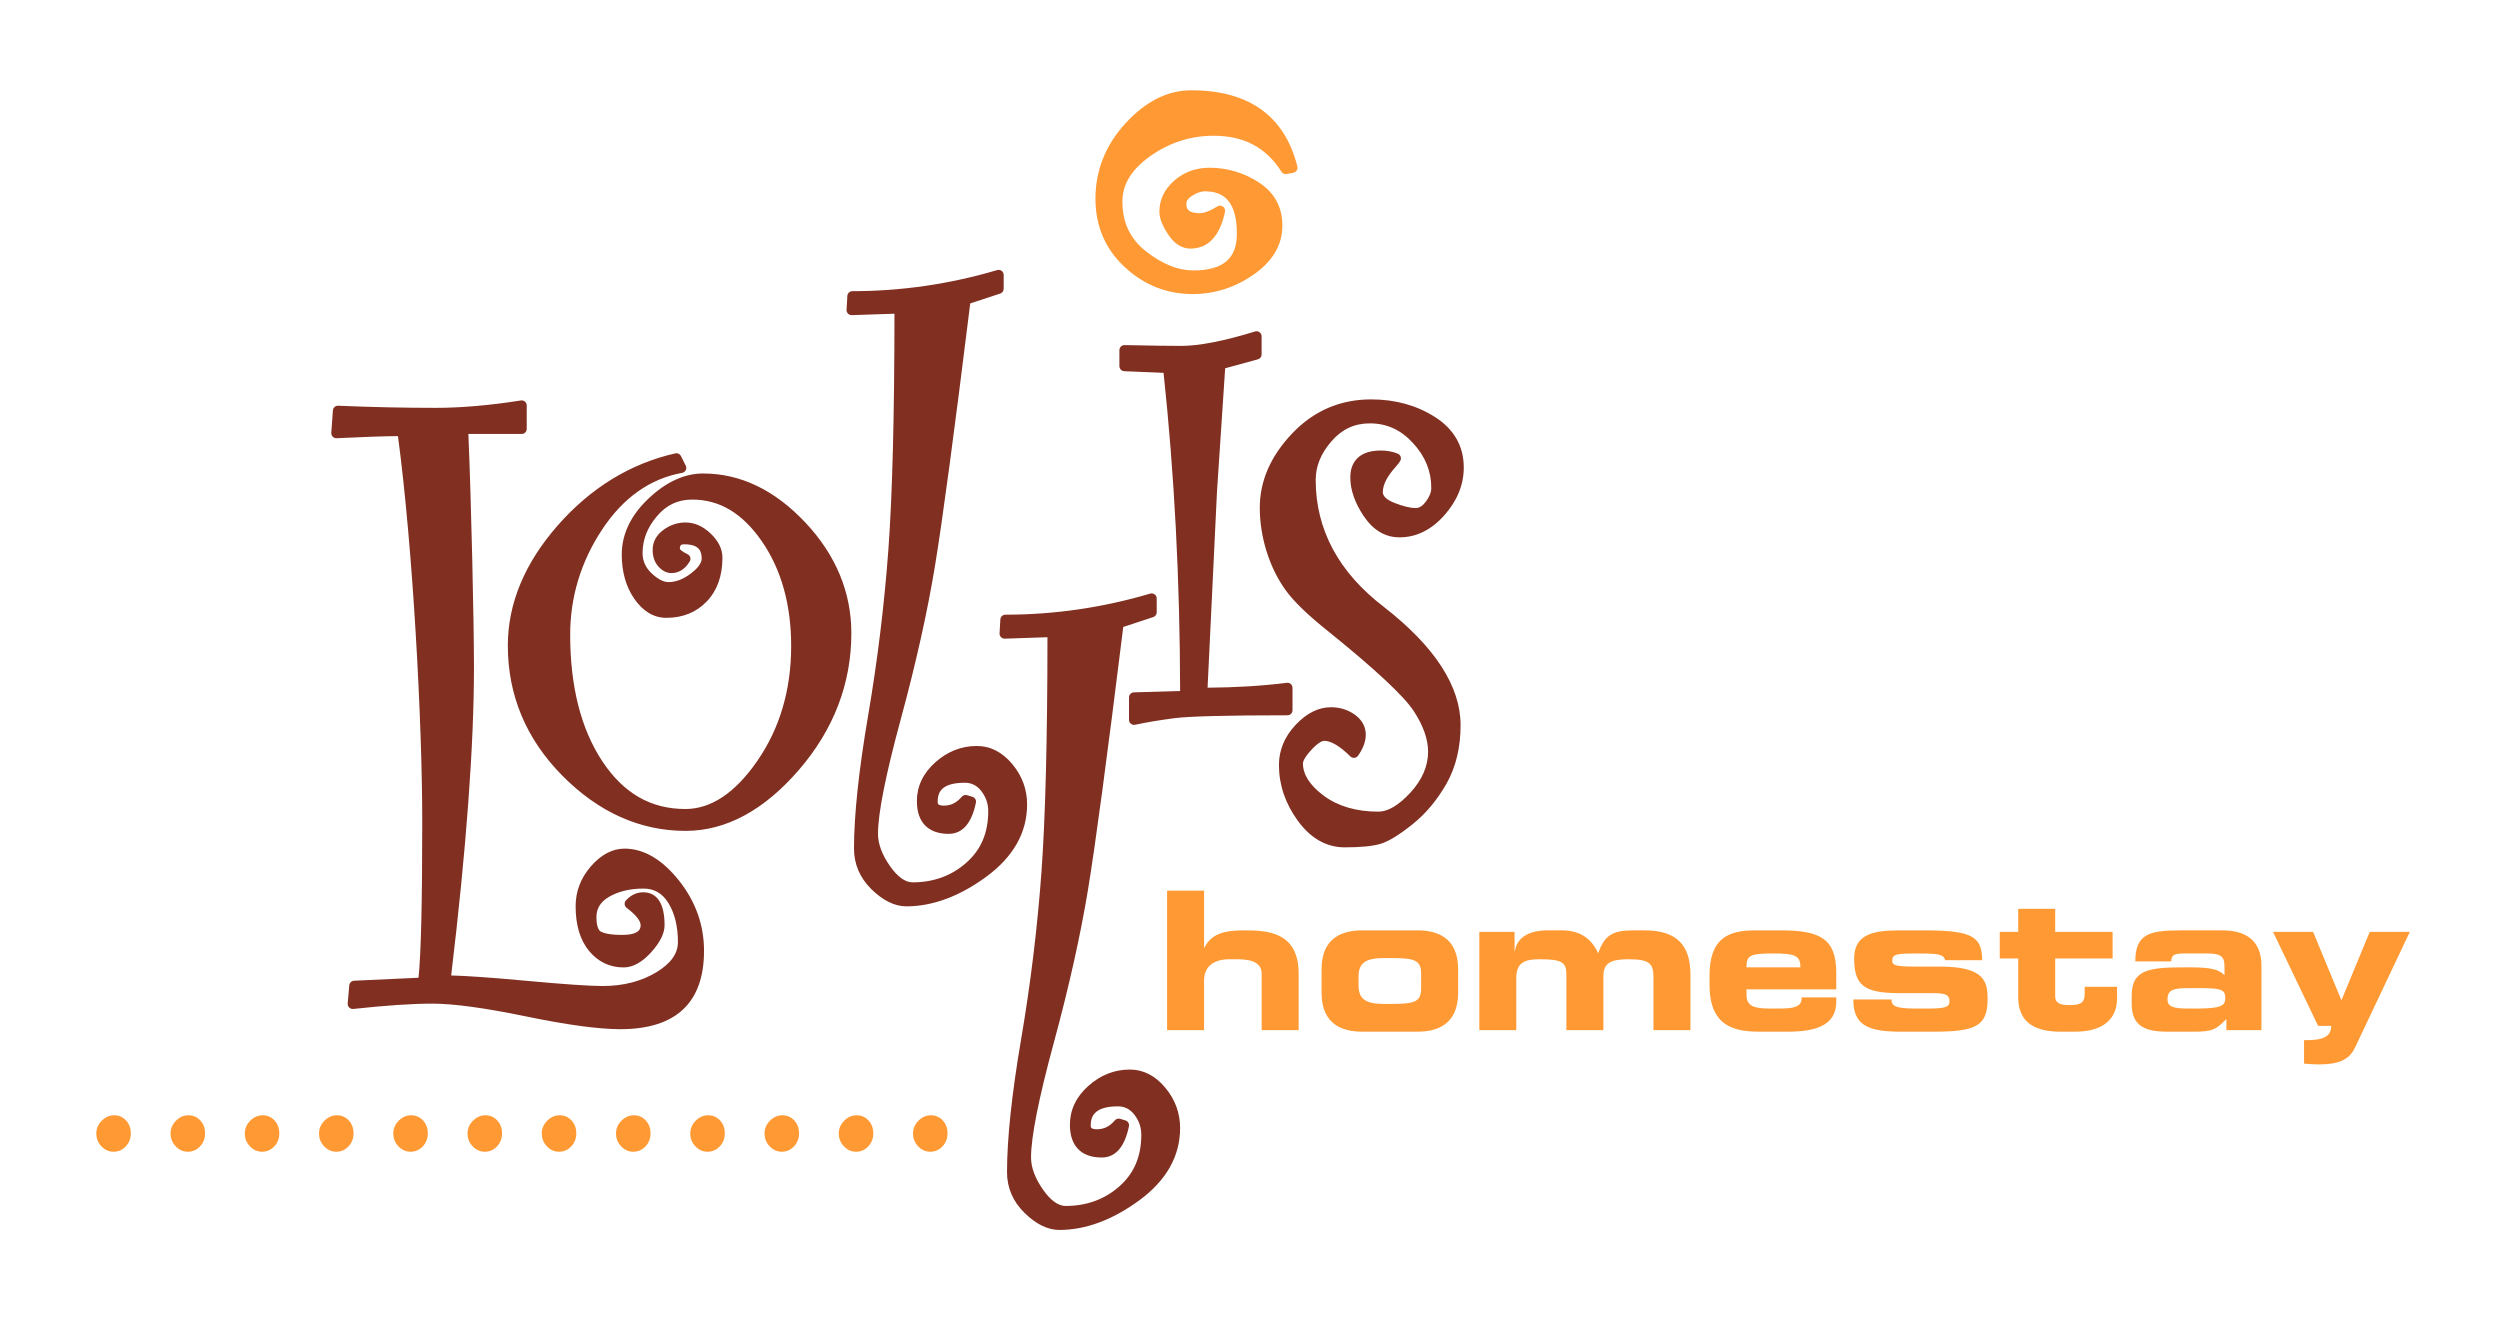 <svg xmlns="http://www.w3.org/2000/svg" width="235.466" height="124.341" viewBox="0 0 235.466 124.341"><path fill="#F93" d="M122.195 15.685c-1.195-4.765-4.56-7.18-10.002-7.18-2.213 0-4.293 1.044-6.183 3.105-1.88 2.048-2.833 4.44-2.833 7.11 0 2.567.925 4.73 2.75 6.43 1.813 1.69 3.97 2.546 6.41 2.546 2.057 0 3.985-.616 5.732-1.83 1.8-1.25 2.714-2.806 2.714-4.62 0-1.744-.75-3.112-2.225-4.07-1.413-.914-2.97-1.377-4.63-1.377-1.292 0-2.41.406-3.326 1.208-.93.82-1.402 1.804-1.402 2.924 0 .612.27 1.315.824 2.15.585.884 1.29 1.333 2.093 1.333 1.676 0 2.774-1.166 3.26-3.466.04-.188-.036-.38-.193-.49-.156-.11-.363-.116-.526-.015-.676.422-1.234.636-1.66.636-1.257 0-1.257-.577-1.257-.887 0-.103 0-.417.55-.76.435-.273.83-.41 1.173-.41 1.302 0 3.032.413 3.032 3.99 0 2.36-1.31 3.46-4.12 3.46-1.416 0-2.906-.6-4.427-1.787-1.502-1.175-2.234-2.713-2.234-4.704 0-1.623.858-3.02 2.623-4.274 1.79-1.273 3.8-1.92 5.97-1.92 2.856 0 4.944 1.107 6.385 3.384.104.165.298.25.49.214l.634-.117c.13-.025.242-.1.314-.212.072-.11.095-.245.06-.373z"/><path fill="#812F21" d="M58.818 79.93c-1.14 0-2.206.565-3.172 1.676-.95 1.092-1.43 2.354-1.43 3.75 0 1.768.422 3.178 1.25 4.19.854 1.044 1.956 1.573 3.276 1.573.862 0 1.732-.48 2.585-1.425.853-.943 1.267-1.783 1.267-2.566 0-2.55-1.095-3.086-2.013-3.086-.61 0-1.155.255-1.622.76-.092.098-.137.23-.125.364.012.135.08.258.188.34 1.146.863 1.316 1.39 1.316 1.625 0 .254 0 .924-1.748.924-1.16 0-1.72-.164-1.987-.303-.275-.144-.427-.63-.427-1.37 0-.827.394-1.458 1.205-1.923.887-.508 1.975-.766 3.233-.766 1.007 0 1.77.442 2.334 1.35.6.972.904 2.212.904 3.69 0 1.082-.663 2.01-2.026 2.838-1.422.863-3.127 1.3-5.067 1.3-1.232 0-3.676-.167-7.264-.5-3.253-.298-5.554-.46-7-.495 1.423-11.896 2.147-21.663 2.147-29.027 0-4.24-.262-15.844-.527-21.975h5.02c.264 0 .477-.214.477-.478V38.19c0-.14-.06-.273-.167-.364-.106-.09-.247-.13-.384-.108-2.933.462-5.636.696-8.035.696-2.933 0-6.02-.067-9.176-.2-.258-.01-.478.185-.496.443l-.15 2.106c-.01.136.04.27.135.367.095.098.228.15.364.144 2.498-.122 4.392-.187 5.78-.198C38.895 51.638 39.77 68.05 39.77 77.38c0 7.584-.118 12.525-.35 14.71l-6.07.28c-.238.012-.432.197-.452.436l-.15 1.706c-.01.142.04.282.143.382.103.1.244.15.386.135 3.074-.334 5.577-.5 7.44-.5 1.996 0 4.947.402 8.77 1.192 3.886.807 6.89 1.215 8.93 1.215 5.236 0 7.893-2.482 7.893-7.378 0-2.426-.793-4.65-2.355-6.617-1.59-1.998-3.318-3.012-5.137-3.012zm7.42-35.335c-1.77 0-3.508.797-5.167 2.37-1.665 1.58-2.51 3.35-2.51 5.266 0 1.636.398 3.04 1.184 4.17.823 1.188 1.84 1.79 3.02 1.79 1.543 0 2.824-.52 3.806-1.547.977-1.02 1.473-2.406 1.473-4.12 0-.8-.37-1.564-1.104-2.266-.727-.696-1.524-1.048-2.37-1.048-.75 0-1.45.234-2.082.697-.676.497-1.018 1.133-1.018 1.893 0 .62.177 1.14.526 1.54.366.422.788.636 1.255.636.48 0 1.168-.19 1.714-1.097.07-.116.087-.254.05-.383-.04-.128-.13-.235-.25-.293-.57-.277-.707-.454-.733-.497.006-.394.137-.44.41-.44 1.45 0 1.646.683 1.646 1.35 0 .516-.55 1.042-1.01 1.394-.712.543-1.42.817-2.11.817-.473 0-1.006-.276-1.586-.82-.58-.545-.86-1.17-.86-1.91 0-1.262.442-2.4 1.352-3.478.89-1.054 1.975-1.566 3.316-1.566 2.586 0 4.73 1.28 6.557 3.916 1.838 2.654 2.77 5.982 2.77 9.89 0 4.11-1.073 7.747-3.19 10.808-2.076 3.006-4.354 4.53-6.77 4.53-3.252 0-5.81-1.464-7.814-4.478-2.018-3.035-3.04-7.055-3.04-11.946 0-3.55 1.014-6.883 3.014-9.906 1.978-2.99 4.51-4.782 7.53-5.33.146-.026.273-.12.34-.255.067-.134.067-.292 0-.426l-.45-.903c-.097-.197-.317-.302-.532-.253-4.24.964-7.968 3.248-11.078 6.79-3.117 3.555-4.697 7.363-4.697 11.318 0 4.686 1.73 8.81 5.14 12.253 3.413 3.448 7.316 5.196 11.602 5.196 3.798 0 7.393-1.936 10.683-5.753 3.272-3.796 4.93-8.125 4.93-12.867 0-3.856-1.456-7.362-4.33-10.42-2.884-3.067-6.118-4.62-9.615-4.62zm29.11 27.376c-.947-1.135-2.073-1.71-3.345-1.71-1.446 0-2.76.516-3.902 1.533-1.156 1.03-1.743 2.264-1.743 3.666 0 1.984 1.063 3.078 2.99 3.078 1.303 0 2.168-.988 2.57-2.94.05-.24-.094-.48-.33-.552l-.5-.15c-.183-.055-.38.004-.503.15-.474.56-1.02.832-1.672.832-.598 0-.598-.197-.598-.354 0-.84.29-1.8 2.555-1.8.64 0 1.15.257 1.558.787.438.57.65 1.185.65 1.88 0 2.047-.675 3.64-2.065 4.866-1.387 1.227-3.087 1.848-5.053 1.848-.705 0-1.423-.517-2.137-1.535-.75-1.073-1.128-2.095-1.128-3.04 0-1.92.72-5.54 2.137-10.76 1.434-5.275 2.52-10.143 3.23-14.467.704-4.27 1.82-12.592 3.32-24.725l2.823-.928c.196-.064.328-.247.328-.453v-1.304c0-.15-.07-.292-.192-.382s-.275-.117-.42-.074c-4.45 1.32-9.037 1.987-13.636 1.987-.253 0-.462.197-.477.45l-.073 1.304c-.008.134.042.265.135.36.093.097.223.148.356.144l4.02-.134c-.005 9.602-.198 17.063-.57 22.172-.38 5.184-1.02 10.44-1.902 15.624-.89 5.213-1.34 9.44-1.34 12.57 0 1.474.552 2.765 1.64 3.838 1.09 1.07 2.197 1.613 3.293 1.613 2.463 0 4.99-.934 7.507-2.773 2.564-1.877 3.865-4.172 3.865-6.823.003-1.41-.466-2.686-1.39-3.796zm11.068 28.767c-1.447 0-2.76.516-3.902 1.534-1.157 1.032-1.743 2.268-1.743 3.67 0 1.987 1.064 3.08 2.993 3.08 1.302 0 2.166-.987 2.568-2.94.05-.242-.092-.482-.33-.553l-.5-.15c-.18-.055-.378.004-.5.148-.474.56-1.02.835-1.673.835-.598 0-.598-.198-.598-.356 0-.773.264-1.802 2.553-1.802.643 0 1.152.258 1.56.787.437.57.65 1.186.65 1.882 0 2.048-.675 3.64-2.064 4.866-1.39 1.225-3.09 1.846-5.055 1.846-.705 0-1.424-.516-2.136-1.535-.75-1.07-1.13-2.095-1.13-3.036 0-1.92.72-5.545 2.137-10.77 1.432-5.27 2.52-10.14 3.232-14.467.704-4.29 1.82-12.61 3.317-24.725l2.823-.928c.196-.064.328-.247.328-.453v-1.304c0-.15-.07-.292-.192-.382-.12-.09-.277-.118-.42-.075-4.447 1.317-9.035 1.986-13.637 1.986-.254 0-.463.198-.478.45l-.074 1.305c-.007.134.042.265.135.36.094.097.223.148.357.144l4.02-.136c-.005 9.6-.197 17.06-.57 22.173-.38 5.193-1.02 10.45-1.9 15.624-.89 5.21-1.34 9.442-1.34 12.578 0 1.473.55 2.764 1.64 3.836 1.087 1.072 2.195 1.615 3.292 1.615 2.46 0 4.987-.934 7.506-2.773 2.565-1.877 3.865-4.172 3.865-6.823 0-1.41-.468-2.687-1.392-3.797-.946-1.137-2.072-1.713-3.344-1.713zm-.525-65.775l3.7.153c1.02 9.51 1.543 19.586 1.56 29.965l-4.35.13c-.26.008-.464.22-.464.477v2.107c0 .144.065.28.177.372.112.09.26.125.4.095 1.032-.222 2.262-.428 3.657-.613 1.392-.184 4.988-.278 10.69-.278.263 0 .476-.215.476-.48v-2.105c0-.137-.06-.267-.16-.358-.104-.09-.24-.133-.375-.116-2.333.292-4.845.442-7.465.46l.884-18.428.772-11.656 3.083-.844c.207-.057.35-.245.35-.46v-1.706c0-.15-.07-.294-.193-.384-.122-.09-.28-.117-.424-.072-2.92.9-5.266 1.358-6.973 1.358-.987 0-2.775-.025-5.317-.076-.128-.002-.252.046-.344.137-.09.088-.143.21-.143.34v1.504c.003.258.205.468.46.478zm24.46 22.206c-4.266-3.256-6.43-7.284-6.43-11.97 0-1.29.485-2.48 1.484-3.635.98-1.136 2.164-1.688 3.622-1.688 1.587 0 2.915.606 4.06 1.854 1.156 1.26 1.72 2.644 1.72 4.233 0 .395-.17.824-.505 1.274-.304.413-.618.613-.958.613-.532 0-1.225-.17-2.06-.506-.69-.28-1.042-.614-1.042-.997 0-.695.418-1.504 1.24-2.406.218-.245.346-.415.416-.556.06-.12.066-.258.02-.382-.048-.125-.145-.224-.27-.274-.487-.196-1.02-.296-1.588-.296-2.506 0-2.88 1.582-2.88 2.525 0 1.187.432 2.423 1.28 3.675.89 1.313 2.017 1.978 3.352 1.978 1.584 0 3.008-.702 4.232-2.086 1.21-1.368 1.823-2.877 1.823-4.486 0-2.008-.91-3.608-2.703-4.756-1.726-1.104-3.752-1.665-6.025-1.665-2.912 0-5.416 1.08-7.44 3.213-2.02 2.124-3.045 4.472-3.045 6.98 0 1.365.214 2.745.634 4.102.424 1.366 1.03 2.6 1.8 3.67.775 1.08 2.107 2.362 4.07 3.925 4.378 3.537 7.068 6.047 7.992 7.457.9 1.373 1.356 2.66 1.356 3.83 0 1.364-.562 2.664-1.668 3.862-1.098 1.187-2.11 1.79-3.012 1.79-2.074 0-3.81-.507-5.152-1.506-1.298-.966-1.955-1.988-1.955-3.04 0-.123.077-.494.797-1.275.705-.768 1.084-.85 1.213-.85.635 0 1.484.507 2.455 1.466.1.1.237.15.377.137.14-.012.267-.085.347-.2.484-.685.73-1.35.73-1.975 0-.762-.35-1.4-1.04-1.896-.644-.46-1.398-.695-2.245-.695-1.18 0-2.305.567-3.344 1.683-1.028 1.106-1.55 2.37-1.55 3.758 0 1.864.597 3.627 1.774 5.245 1.213 1.666 2.7 2.51 4.425 2.51 1.53 0 2.64-.11 3.39-.338.764-.234 1.746-.837 3.003-1.844 1.24-.994 2.31-2.273 3.183-3.803.885-1.553 1.334-3.414 1.334-5.53-.003-3.657-2.428-7.398-7.216-11.122z"/><g fill="#F93"><path d="M9.07 106.76c0-.456.17-.857.508-1.2.34-.343.732-.516 1.18-.516.438 0 .807.163 1.11.483.3.324.452.73.452 1.218s-.16.9-.477 1.233c-.318.332-.7.5-1.15.5-.437 0-.817-.17-1.14-.508s-.483-.74-.483-1.21zM16.063 106.76c0-.456.17-.857.508-1.2.34-.343.733-.516 1.18-.516.44 0 .808.163 1.11.483.302.324.453.73.453 1.218s-.16.9-.477 1.233-.7.5-1.148.5c-.438 0-.818-.17-1.14-.508s-.485-.74-.485-1.21zM23.057 106.76c0-.456.17-.857.508-1.2.338-.343.732-.516 1.18-.516.438 0 .807.163 1.11.483.3.324.453.73.453 1.218s-.16.9-.477 1.233-.7.5-1.147.5c-.438 0-.818-.17-1.14-.508s-.486-.74-.486-1.21zM30.05 106.76c0-.456.168-.857.507-1.2.34-.343.732-.516 1.18-.516.438 0 .807.163 1.11.483.3.324.452.73.452 1.218s-.16.9-.478 1.233c-.318.332-.7.5-1.148.5-.438 0-.818-.17-1.14-.508s-.485-.74-.485-1.21zM37.042 106.76c0-.456.17-.857.508-1.2.338-.343.732-.516 1.18-.516.437 0 .807.163 1.11.483.3.324.453.73.453 1.218s-.16.9-.477 1.233-.7.5-1.148.5c-.438 0-.818-.17-1.14-.508s-.486-.74-.486-1.21zM44.036 106.76c0-.456.17-.857.508-1.2.338-.343.732-.516 1.18-.516.437 0 .807.163 1.11.483.3.324.452.73.452 1.218s-.16.9-.477 1.233-.7.5-1.15.5c-.437 0-.817-.17-1.14-.508-.323-.337-.484-.74-.484-1.21zM51.028 106.76c0-.456.17-.857.508-1.2.338-.343.732-.516 1.18-.516.438 0 .807.163 1.11.483.3.324.452.73.452 1.218s-.16.9-.477 1.233c-.316.332-.7.5-1.147.5-.438 0-.818-.17-1.14-.508s-.485-.74-.485-1.21zM58.02 106.76c0-.456.17-.857.51-1.2.337-.343.73-.516 1.18-.516.437 0 .806.163 1.108.483.302.324.453.73.453 1.218s-.158.9-.476 1.233c-.318.332-.7.5-1.148.5-.438 0-.818-.17-1.14-.508s-.485-.74-.485-1.21zM65.015 106.76c0-.456.17-.857.508-1.2.34-.343.732-.516 1.18-.516.438 0 .807.163 1.11.483.3.324.452.73.452 1.218s-.16.9-.477 1.233c-.318.332-.7.5-1.15.5-.437 0-.817-.17-1.14-.508s-.483-.74-.483-1.21zM72.008 106.76c0-.456.17-.857.508-1.2.338-.343.732-.516 1.18-.516.438 0 .807.163 1.11.483.3.324.452.73.452 1.218s-.16.9-.477 1.233-.7.5-1.147.5c-.438 0-.818-.17-1.14-.508s-.485-.74-.485-1.21zM79 106.76c0-.456.17-.857.51-1.2.337-.343.73-.516 1.18-.516.437 0 .806.163 1.108.483.302.324.454.73.454 1.218s-.16.9-.477 1.233-.7.5-1.148.5c-.438 0-.818-.17-1.14-.508s-.486-.74-.486-1.21zM85.994 106.76c0-.456.17-.857.508-1.2.338-.343.73-.516 1.18-.516.438 0 .807.163 1.11.483.3.324.452.73.452 1.218s-.16.9-.477 1.233c-.317.332-.7.5-1.148.5-.44 0-.82-.17-1.142-.508s-.484-.74-.484-1.21z"/></g><g fill="#F93"><path d="M109.925 83.89h3.483v5.37h.036c.617-1.288 1.832-1.632 3.7-1.632 2.16 0 5.17.09 5.17 4.08v5.316h-3.482V91.71c0-.908-.726-1.36-2.25-1.36h-.798c-1.487 0-2.376.688-2.376 2.013v4.66h-3.483V83.892zM124.473 91.292c0-3.048 2.05-3.664 3.828-3.664h5.206c1.778 0 3.828.616 3.828 3.664v2.213c0 3.047-2.05 3.665-3.828 3.665H128.3c-1.776 0-3.827-.617-3.827-3.665v-2.213zm3.483 1.54c0 1.325.78 1.724 2.376 1.724h.834c2.25 0 2.686-.29 2.686-1.523v-1.27c0-1.234-.436-1.525-2.686-1.525h-.834c-1.597 0-2.376.398-2.376 1.724v.87zM139.33 87.772h3.32v1.814h.036c.18-1.324 1.378-1.96 3.084-1.96h1.327c1.65 0 2.775.708 3.43 2.16.58-1.67 1.325-2.16 3.303-2.16h1.07c3.174 0 4.316 1.542 4.316 4.19v5.207h-3.482v-4.97c0-1.27-.326-1.705-2.357-1.705-1.67 0-2.36.362-2.36 1.58v5.095h-3.485V91.78c0-1.143-.416-1.432-2.522-1.432-1.49 0-2.196.362-2.196 1.795v4.88h-3.482v-9.25zM161.014 91.89c0-3.5 1.742-4.262 4.28-4.262h2.43c3.702 0 5.226.78 5.226 3.99v1.562h-8.453v.562c0 .98.69 1.25 2.14 1.25h1.07c1.888 0 1.978-.507 1.978-1.05h3.266v.397c0 2.32-2.067 2.83-4.59 2.83h-2.61c-2.305 0-4.734-.436-4.734-4.39v-.89zm8.56-.78c0-1.107-.508-1.307-2.54-1.307-2.267 0-2.538.2-2.538 1.307h5.078zM178.154 94.14c0 .507.182.852 2.16.852h1.232c1.65 0 2.068-.126 2.068-.688 0-.544-.27-.763-1.506-.763h-3.266c-3.246-.017-4.207-.723-4.207-3.263 0-2.305 1.85-2.648 4.244-2.648h2.43c4.554 0 5.35.634 5.388 2.81h-3.482c-.182-.543-.508-.635-2.596-.635-2.012 0-2.395.055-2.395.69 0 .397.273.544 2.088.544h2.412c4.172 0 4.48 1.395 4.48 3.046 0 2.45-.98 3.084-4.953 3.084h-3.3c-3.212 0-4.392-.744-4.392-3.03h3.594zM190.09 90.276h-1.74v-2.504h1.74v-2.177h3.482v2.177h5.406v2.504h-5.406v3.555c0 .69.51.834 1.344.834 1.125 0 1.434-.254 1.434-1.106v-.616h3.047v1.125c0 1.76-1.162 3.102-3.938 3.102h-1.378c-2.14 0-3.992-.673-3.992-3.23v-3.664zM200.775 93.777c0-2.522 1.74-2.667 5.115-2.667 1.904 0 2.955.055 3.627.744v-.816c0-.907-.27-1.234-1.633-1.234h-2.05c-1.015 0-1.306.092-1.34.744h-3.376c0-2.504 1.234-2.92 4.172-2.92h4.045c2.395 0 3.664 1.143 3.664 3.318v6.077h-3.302V95.97c-.96 1-1.324 1.2-3.066 1.2h-2.375c-2.123.017-3.482-.455-3.482-2.632v-.76zm6.204 1.215c2.394 0 2.61-.362 2.61-.98 0-.69-.2-.942-2.12-.942h-1.544c-1.47 0-1.777.326-1.777 1.088 0 .598.472.834 1.83.834h1zM217.01 97.967h.29c1.378 0 2.267-.272 2.267-1.343h-1.232l-4.244-8.852h3.772l2.668 6.44 2.666-6.44h3.773l-5.19 10.957c-.544 1.123-1.597 1.523-3.356 1.523-.652 0-1.07-.055-1.414-.073v-2.213z"/></g></svg>